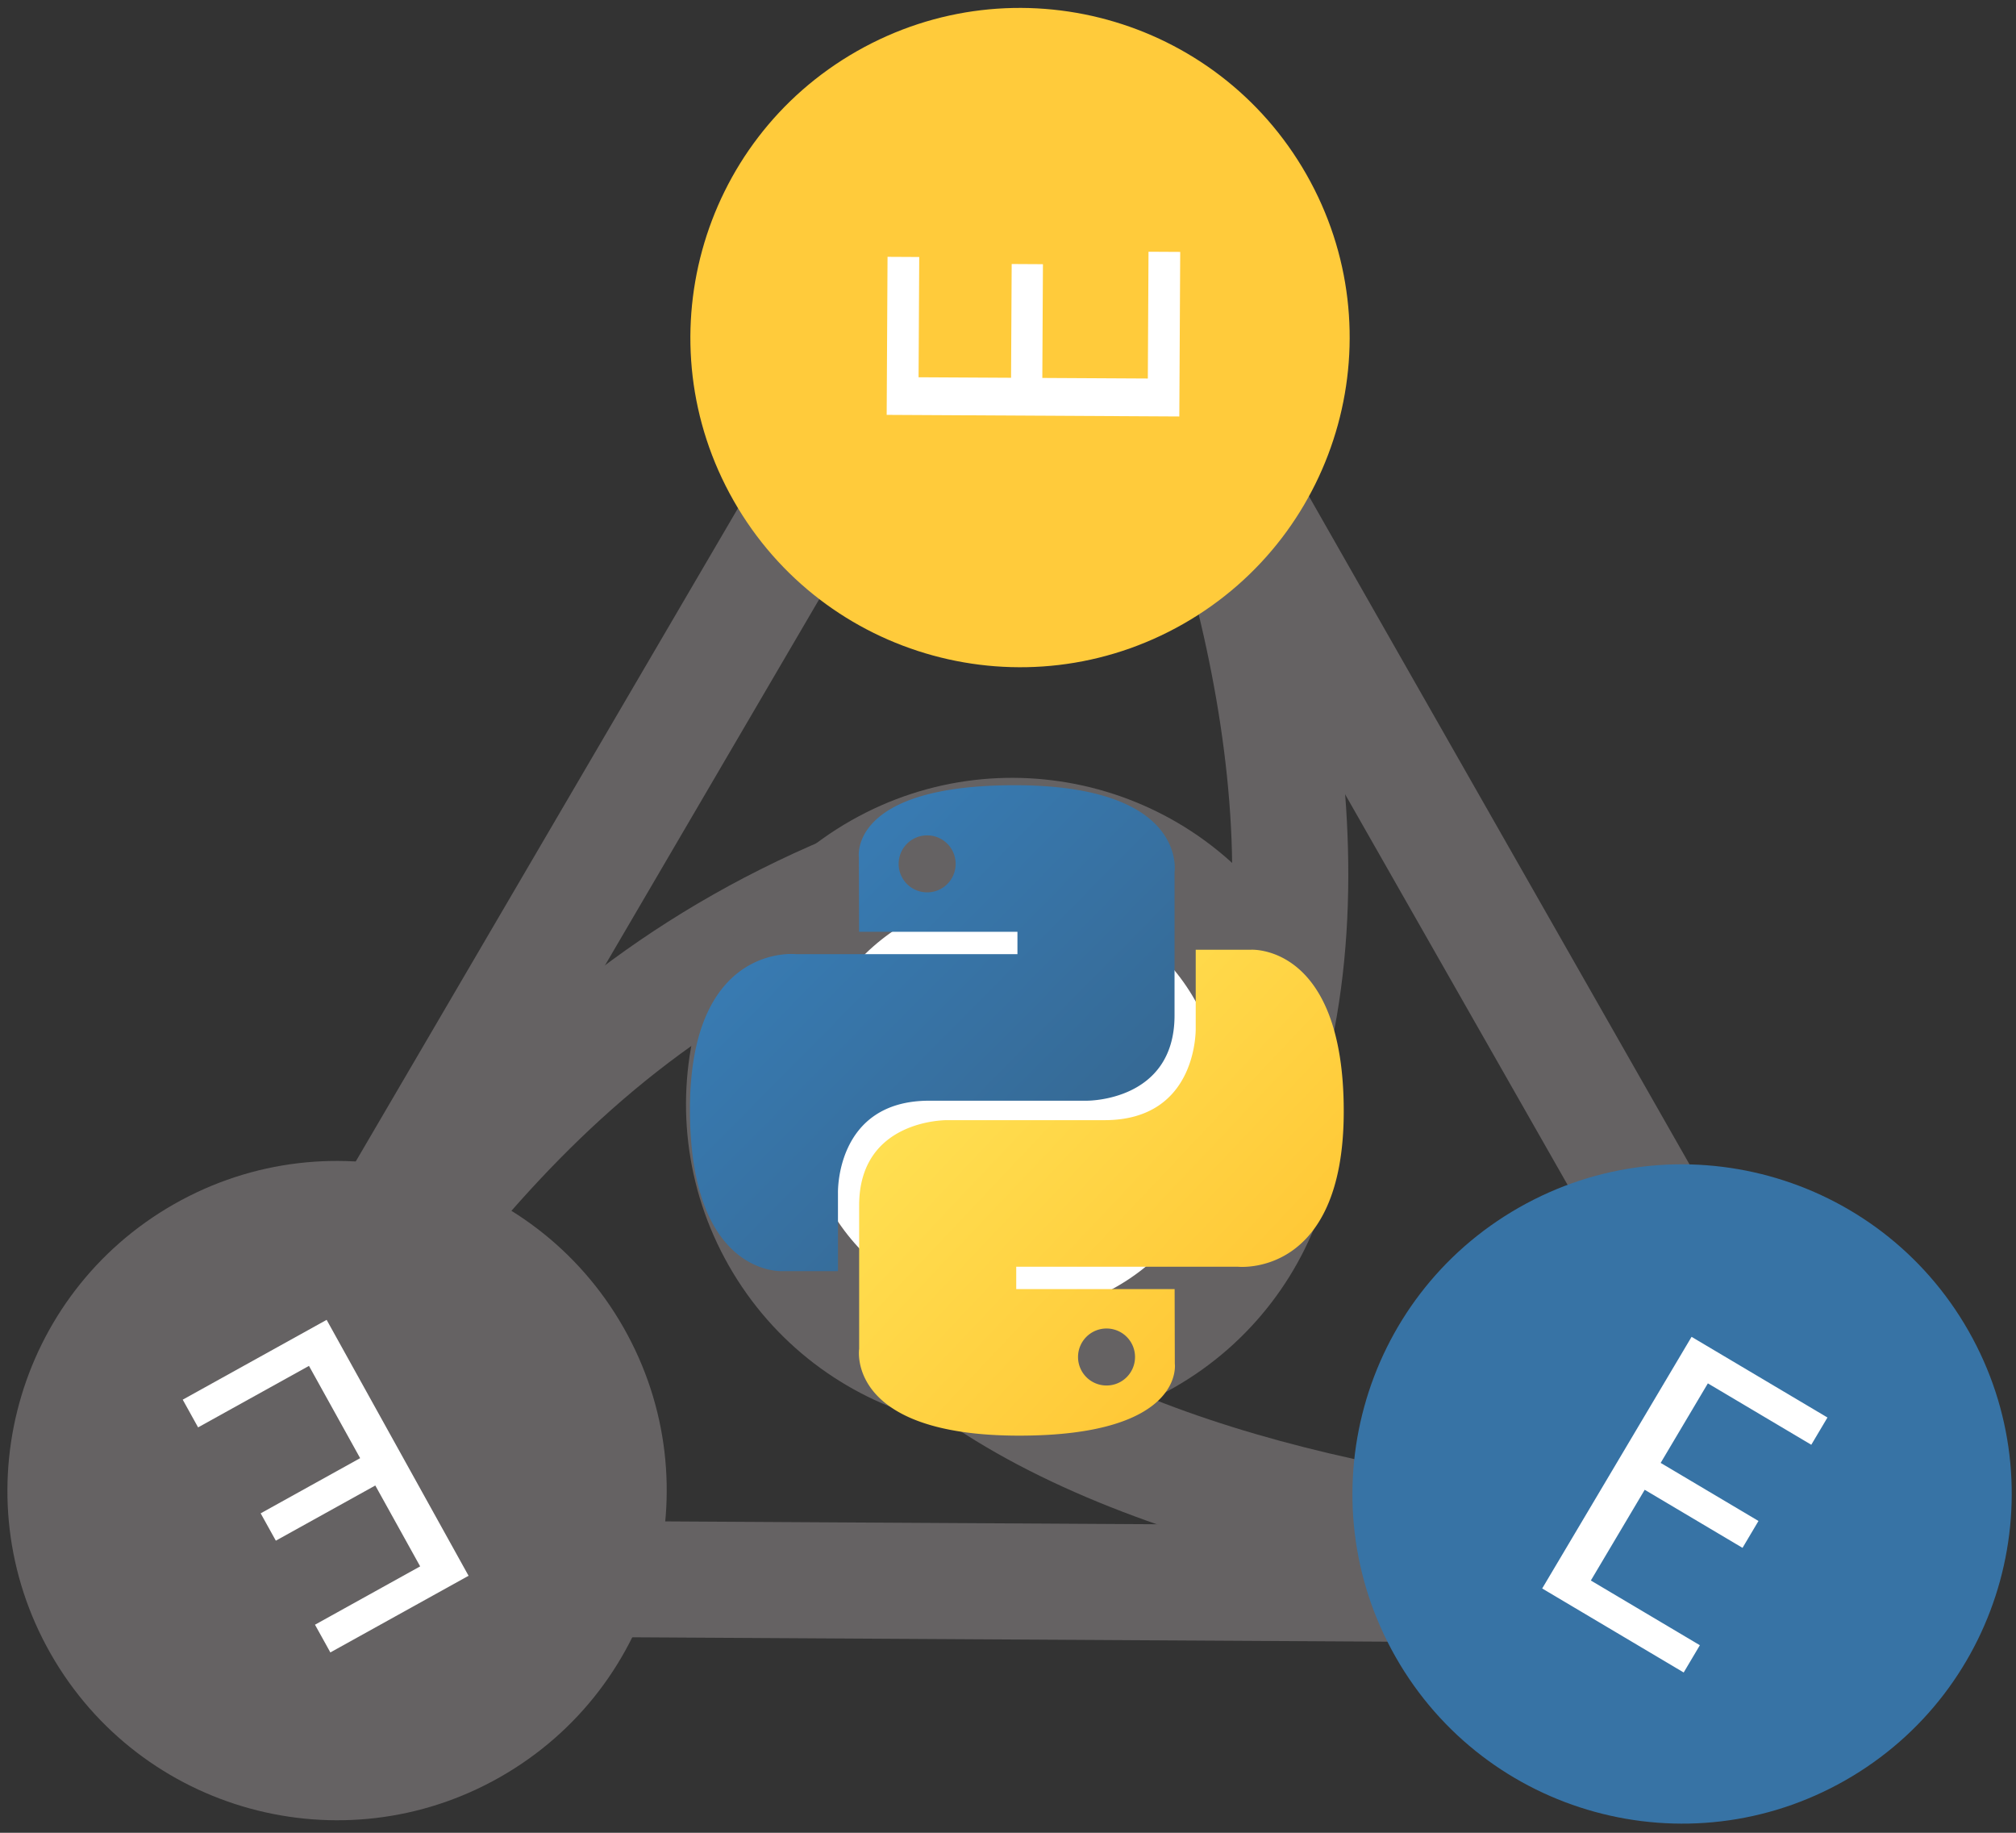 <?xml version="1.0" encoding="UTF-8" standalone="no"?>
<!-- Created with Inkscape (http://www.inkscape.org/) -->

<svg
   width="154mm"
   height="140mm"
   viewBox="0 0 154 140"
   version="1.1"
   id="svg5"
   inkscape:version="1.1.2 (0a00cf5339, 2022-02-04)"
   sodipodi:docname="emmontopy5.svg"
   inkscape:export-filename="/home/friisj/emmontopy5.png"
   inkscape:export-xdpi="96"
   inkscape:export-ydpi="96"
   xmlns:inkscape="http://www.inkscape.org/namespaces/inkscape"
   xmlns:sodipodi="http://sodipodi.sourceforge.net/DTD/sodipodi-0.dtd"
   xmlns="http://www.w3.org/2000/svg"
   xmlns:svg="http://www.w3.org/2000/svg">
  <rect x="0" y="0" width="154" height="140" fill="#333333" stroke="none"/>
  <sodipodi:namedview
     id="namedview7"
     pagecolor="#ffffff"
     bordercolor="#666666"
     borderopacity="1.0"
     inkscape:pageshadow="2"
     inkscape:pageopacity="0.0"
     inkscape:pagecheckerboard="0"
     inkscape:document-units="mm"
     showgrid="false"
     inkscape:zoom="0.77771465"
     inkscape:cx="-5.7861839"
     inkscape:cy="765.70501"
     inkscape:window-width="3440"
     inkscape:window-height="1388"
     inkscape:window-x="0"
     inkscape:window-y="0"
     inkscape:window-maximized="1"
     inkscape:current-layer="g55"
     width="209mm" />
  <defs
     id="defs2">
    <clipPath
       clipPathUnits="userSpaceOnUse"
       id="clipPath39">
      <path
         d="M 0,700 H 769.462 V 0 H 0 Z"
         id="path37" />
    </clipPath>
    <linearGradient
       x1="24.715"
       y1="22.897"
       x2="151.136"
       y2="148.336"
       id="a"
       gradientTransform="scale(0.999,1.001)"
       gradientUnits="userSpaceOnUse">
      <stop
         stop-color="#387EB8"
         offset="0%"
         id="stop171" />
      <stop
         stop-color="#366994"
         offset="100%"
         id="stop173" />
    </linearGradient>
    <linearGradient
       x1="102.483"
       y1="103.266"
       x2="238.259"
       y2="231.905"
       id="b"
       gradientTransform="scale(0.999,1.001)"
       gradientUnits="userSpaceOnUse">
      <stop
         stop-color="#FFE052"
         offset="0%"
         id="stop176" />
      <stop
         stop-color="#FFC331"
         offset="100%"
         id="stop178" />
    </linearGradient>
  </defs>
  <g
     inkscape:label="Layer 1"
     inkscape:groupmode="layer"
     id="layer1">
    <g
       id="g35"
       clip-path="url(#clipPath39)"
       transform="matrix(0.353,0,0,-0.353,-34.249,234.578)">
      <g
         id="g55"
         transform="matrix(0.628,0,0,0.628,154.741,150.834)">
        <g
           id="g41"
           transform="translate(550.095,271.342)">
          <path
             d="m 0,0 -579.951,3.369 292.893,500.568 z"
             style="fill:none;stroke:#656263;stroke-width:40;stroke-linecap:butt;stroke-linejoin:miter;stroke-miterlimit:10;stroke-dasharray:none;stroke-opacity:1"
             id="path43" />
        </g>
        <g
           id="g45"
           transform="translate(340.454,437.509)">
          <path
             d="M 0,0 C 30.189,86.92 -0.556,200.864 -37.023,279.175"
             style="fill:none;stroke:#656263;stroke-width:40;stroke-linecap:butt;stroke-linejoin:miter;stroke-miterlimit:10;stroke-dasharray:none;stroke-opacity:1"
             id="path47" />
        </g>
        <g
           id="g49"
           transform="translate(515.342,279.895)">
          <path
             d="M 0,0 C -91.154,0.53 -205.211,19.951 -270.159,64.924"
             style="fill:none;stroke:#656263;stroke-width:40;stroke-linecap:butt;stroke-linejoin:miter;stroke-miterlimit:10;stroke-dasharray:none;stroke-opacity:1"
             id="path51" />
        </g>
        <g
           id="g53"
           transform="translate(231.533,521.964)">
          <path
             d="M 0,0 C -135.521,-44.184 -185.778,-137.328 -252.591,-229.719"
             style="fill:none;stroke:#656263;stroke-width:40;stroke-linecap:butt;stroke-linejoin:miter;stroke-miterlimit:10;stroke-dasharray:none;stroke-opacity:1"
             id="path55" />
        </g>
        <g
           id="g57"
           transform="translate(211.177,517.828)">
          <path
             d="M 0,0 C 44.356,25.267 100.797,9.792 126.064,-34.565 151.33,-78.921 135.855,-135.362 91.499,-160.628 47.143,-185.895 -9.298,-170.42 -34.565,-126.064 -59.831,-81.707 -44.356,-25.267 0,0"
             style="fill:#ffffff;fill-opacity:1;fill-rule:nonzero;stroke:none"
             id="path59" />
        </g>
        <g
           id="g61"
           transform="translate(211.177,517.828)">
          <path
             d="M 0,0 C 44.356,25.267 100.797,9.792 126.064,-34.565 151.33,-78.921 135.855,-135.362 91.499,-160.628 47.143,-185.895 -9.298,-170.42 -34.565,-126.064 -59.831,-81.707 -44.356,-25.267 0,0 Z"
             style="fill:none;stroke:#656263;stroke-width:40;stroke-linecap:butt;stroke-linejoin:miter;stroke-miterlimit:10;stroke-dasharray:none;stroke-opacity:1"
             id="path63" />
        </g>
        <g
           id="g65"
           transform="translate(-31.973,403.044)"
           style="fill:#656263;fill-opacity:1">
          <path
             d="M 0,0 C 54.503,31.047 123.855,12.031 154.902,-42.472 185.948,-96.975 166.933,-166.327 112.43,-197.373 57.927,-228.42 -11.425,-209.405 -42.472,-154.902 -73.518,-100.398 -54.503,-31.047 0,0"
             style="fill:#656263;fill-opacity:1;fill-rule:nonzero;stroke:none"
             id="path67" />
        </g>
        <g
           id="g69"
           transform="translate(-2.088,296.527)">
          <path
             d="M 0,0 34.279,19.012 16.646,50.805 -21.558,29.616 -26.855,39.167 22.732,66.669 71.64,-21.516 24.015,-47.929 18.718,-38.378 54.96,-18.277 39.504,9.591 5.225,-9.421 Z"
             style="fill:#ffffff;fill-opacity:1;fill-rule:nonzero;stroke:none"
             id="path71" />
        </g>
        <g
           id="g73"
           transform="translate(203.362,800.347)"
           style="fill:#ffcb3b;fill-opacity:1">
          <path
             d="M 0,0 C 54.503,31.047 123.855,12.031 154.902,-42.472 185.948,-96.975 166.933,-166.327 112.43,-197.373 57.927,-228.42 -11.425,-209.405 -42.472,-154.901 -73.518,-100.398 -54.503,-31.047 0,0"
             style="fill:#ffcb3b;fill-opacity:1;fill-rule:nonzero;stroke:none"
             id="path75" />
        </g>
        <g
           id="g77"
           transform="translate(267.473,726.95)">
          <path
             d="m 0,0 -0.213,-39.198 36.355,-0.198 0.238,43.686 10.922,-0.06 -0.309,-56.703 -100.838,0.55 0.297,54.459 10.921,-0.059 -0.226,-41.443 31.868,-0.174 0.214,39.199 z"
             style="fill:#ffffff;fill-opacity:1;fill-rule:nonzero;stroke:none"
             id="path79" />
        </g>
        <path
           d="m 431.495,401.881 c 54.503,31.047 123.855,12.031 154.902,-42.472 31.046,-54.503 12.031,-123.855 -42.472,-154.901 -54.503,-31.047 -123.855,-12.032 -154.902,42.471 -31.046,54.504 -12.031,123.855 42.472,154.902"
           style="fill:#3773a5;fill-opacity:1;fill-rule:nonzero;stroke:none"
           id="path83"
           inkscape:export-filename="/home/friisj/emmontopy5.png"
           inkscape:export-xdpi="96"
           inkscape:export-ydpi="96" />
        <g
           id="g85"
           transform="translate(508.537,284.631)">
          <path
             d="m 0,0 -33.706,20.01 -18.559,-31.262 37.566,-22.301 -5.575,-9.391 -48.759,28.945 51.475,86.711 46.829,-27.8 L 23.696,35.521 -11.94,56.676 -28.207,29.273 5.499,9.264 Z"
             style="fill:#ffffff;fill-opacity:1;fill-rule:nonzero;stroke:none"
             id="path87" />
        </g>
      </g>
      <g
         id="g193"
         transform="matrix(0.554,0,0,-0.554,246.245,494.65)">
        <path
           d="m 126.916,0.072 c -64.832,0 -60.784,28.115 -60.784,28.115 l 0.072,29.128 h 61.868 V 66.06 H 41.631 c 0,0 -41.486,-4.705 -41.486,60.71 0,65.417 36.21,63.097 36.21,63.097 h 21.61 v -30.356 c 0,0 -1.165,-36.21 35.632,-36.21 h 61.362 c 0,0 34.475,0.557 34.475,-33.319 V 33.97 c 0,0 5.236,-33.898 -62.518,-33.898 z M 92.802,19.66 a 11.12,11.12 0 0 1 11.13,11.13 11.12,11.12 0 0 1 -11.13,11.13 11.12,11.12 0 0 1 -11.13,-11.13 11.12,11.12 0 0 1 11.13,-11.13 z"
           fill="url(#a)"
           id="path183"
           style="fill:url(#a)" />
        <path
           d="m 128.757,254.126 c 64.832,0 60.784,-28.115 60.784,-28.115 l -0.072,-29.127 H 127.6 v -8.745 h 86.441 c 0,0 41.486,4.705 41.486,-60.712 0,-65.416 -36.21,-63.096 -36.21,-63.096 h -21.61 v 30.355 c 0,0 1.165,36.21 -35.632,36.21 h -61.362 c 0,0 -34.475,-0.557 -34.475,33.32 v 56.013 c 0,0 -5.235,33.897 62.518,33.897 z m 34.114,-19.586 a 11.12,11.12 0 0 1 -11.13,-11.13 11.12,11.12 0 0 1 11.13,-11.131 11.12,11.12 0 0 1 11.13,11.13 11.12,11.12 0 0 1 -11.13,11.13 z"
           fill="url(#b)"
           id="path185"
           style="fill:url(#b)" />
      </g>
    </g>
  </g>
</svg>
